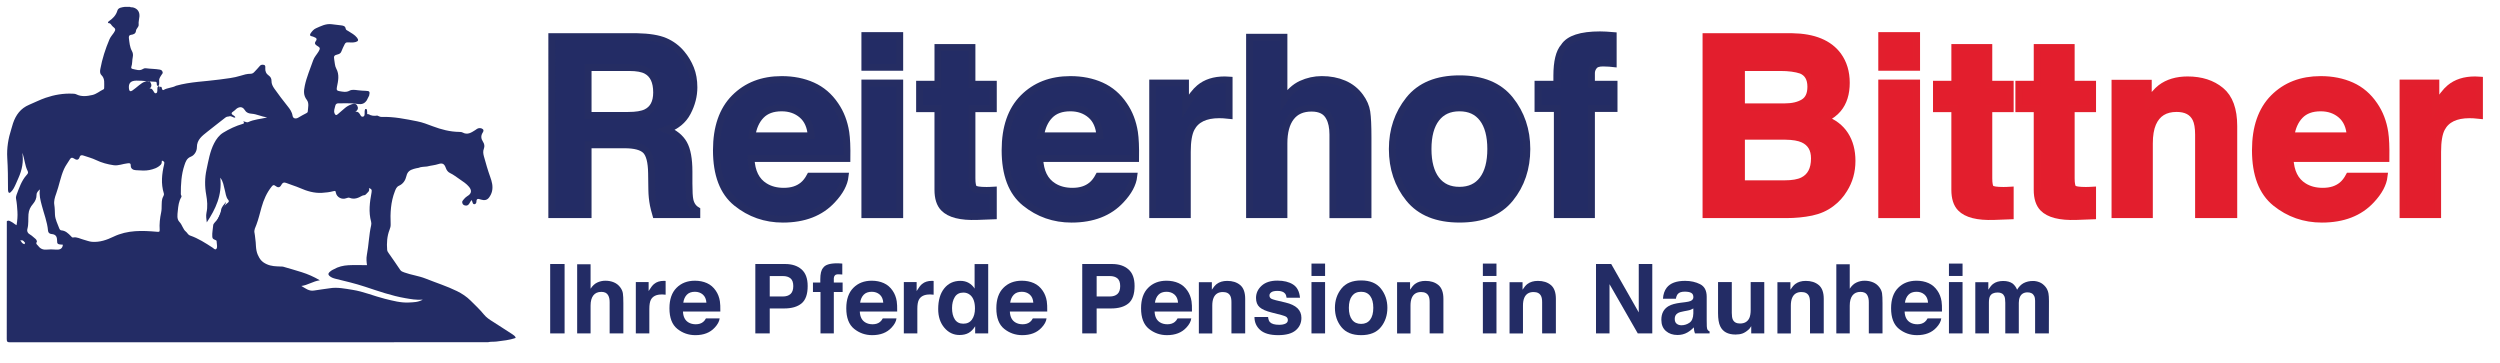 <?xml version="1.0" encoding="utf-8"?>
<!-- Generator: Adobe Illustrator 16.0.0, SVG Export Plug-In . SVG Version: 6.00 Build 0)  -->
<!DOCTYPE svg PUBLIC "-//W3C//DTD SVG 1.1//EN" "http://www.w3.org/Graphics/SVG/1.1/DTD/svg11.dtd">
<svg version="1.1" id="Layer_1" xmlns="http://www.w3.org/2000/svg" xmlns:xlink="http://www.w3.org/1999/xlink" x="0px" y="0px"
	 width="365.5px" height="53px" viewBox="-9.5 0 365.5 53" enable-background="new -9.5 0 365.5 53" xml:space="preserve">
<g>
	<path fill="#232C65" stroke="#252D63" stroke-miterlimit="10" d="M87.726,6.027c0.958,0.412,1.771,1.018,2.437,1.819
		c0.551,0.659,0.987,1.389,1.309,2.189c0.321,0.801,0.482,1.713,0.482,2.737c0,1.236-0.313,2.452-0.936,3.646
		c-0.624,1.195-1.654,2.04-3.09,2.534c1.201,0.481,2.051,1.168,2.552,2.057c0.5,0.891,0.75,2.246,0.75,4.07v1.748
		c0,1.188,0.048,1.996,0.144,2.42c0.143,0.671,0.478,1.166,1.004,1.482v0.652h-6.004c-0.165-0.576-0.283-1.042-0.354-1.395
		c-0.141-0.73-0.218-1.479-0.229-2.244l-0.035-2.418c-0.022-1.66-0.309-2.769-0.86-3.32c-0.551-0.553-1.584-0.83-3.099-0.83h-5.313
		v10.207h-5.315V5.356h12.45C85.398,5.392,86.767,5.615,87.726,6.027z M76.484,9.877v6.993h5.854c1.163,0,2.035-0.143,2.616-0.424
		c1.028-0.495,1.543-1.473,1.543-2.932c0-1.577-0.498-2.637-1.493-3.178c-0.559-0.306-1.397-0.459-2.516-0.459H76.484z"/>
	<path fill="#232C65" stroke="#252D63" stroke-miterlimit="10" d="M109.299,12.527c1.343,0.602,2.452,1.551,3.326,2.848
		c0.788,1.144,1.299,2.47,1.534,3.979c0.135,0.886,0.19,2.158,0.166,3.82h-14.019c0.078,1.933,0.749,3.284,2.013,4.062
		c0.769,0.483,1.694,0.726,2.775,0.726c1.146,0,2.078-0.294,2.794-0.884c0.391-0.317,0.736-0.76,1.036-1.323h5.138
		c-0.135,1.142-0.757,2.302-1.866,3.479c-1.724,1.87-4.138,2.807-7.241,2.807c-2.562,0-4.822-0.789-6.78-2.367
		s-2.937-4.146-2.937-7.706c0-3.334,0.884-5.891,2.651-7.67c1.768-1.779,4.062-2.669,6.883-2.669
		C106.448,11.625,107.956,11.927,109.299,12.527z M101.77,16.874c-0.711,0.732-1.158,1.727-1.341,2.979h8.67
		c-0.092-1.337-0.539-2.351-1.341-3.042c-0.802-0.691-1.797-1.037-2.985-1.037C103.482,15.775,102.481,16.142,101.77,16.874z"/>
	<path fill="#232C65" stroke="#252D63" stroke-miterlimit="10" d="M122.043,9.841h-5.103V5.198h5.103V9.841L122.043,9.841z
		 M116.94,12.137h5.103v19.248h-5.103V12.137z"/>
	<path fill="#232C65" stroke="#252D63" stroke-miterlimit="10" d="M124.939,15.898v-3.584h2.684V6.945h4.98v5.368h3.125v3.584
		h-3.125v10.171c0,0.789,0.1,1.281,0.3,1.477c0.2,0.193,0.812,0.292,1.836,0.292c0.153,0,0.315-0.005,0.485-0.011
		c0.171-0.006,0.338-0.014,0.503-0.024v3.762l-2.384,0.089c-2.378,0.082-4.003-0.33-4.874-1.236
		c-0.565-0.576-0.848-1.467-0.848-2.666V15.898H124.939z"/>
	<path fill="#232C65" stroke="#252D63" stroke-miterlimit="10" d="M151.503,12.527c1.343,0.602,2.452,1.551,3.326,2.848
		c0.788,1.144,1.299,2.47,1.534,3.979c0.135,0.886,0.19,2.158,0.166,3.82H142.51c0.078,1.933,0.749,3.284,2.013,4.062
		c0.769,0.483,1.694,0.726,2.775,0.726c1.146,0,2.078-0.294,2.794-0.884c0.391-0.317,0.736-0.76,1.036-1.323h5.138
		c-0.135,1.142-0.757,2.302-1.866,3.479c-1.724,1.87-4.138,2.807-7.241,2.807c-2.562,0-4.822-0.789-6.78-2.367
		s-2.937-4.146-2.937-7.706c0-3.334,0.884-5.891,2.651-7.67c1.768-1.779,4.062-2.669,6.883-2.669
		C148.651,11.625,150.16,11.927,151.503,12.527z M143.974,16.874c-0.711,0.732-1.158,1.727-1.341,2.979h8.67
		c-0.092-1.337-0.539-2.351-1.341-3.042c-0.802-0.691-1.797-1.037-2.985-1.037C145.686,15.775,144.685,16.142,143.974,16.874z"/>
	<path fill="#232C65" stroke="#252D63" stroke-miterlimit="10" d="M169.766,11.686c0.064,0.006,0.208,0.015,0.434,0.027v5.156
		c-0.318-0.036-0.602-0.06-0.849-0.071c-0.248-0.012-0.448-0.018-0.601-0.018c-2.025,0-3.385,0.658-4.079,1.978
		c-0.389,0.741-0.583,1.885-0.583,3.426v9.2h-5.068V12.137h4.803v3.355c0.777-1.283,1.454-2.16,2.031-2.631
		c0.942-0.789,2.166-1.183,3.674-1.183C169.621,11.678,169.701,11.681,169.766,11.686z"/>
	<path fill="#232C65" stroke="#252D63" stroke-miterlimit="10" d="M186.979,12.244c0.967,0.412,1.762,1.043,2.383,1.892
		c0.526,0.719,0.85,1.457,0.967,2.217c0.117,0.761,0.176,2,0.176,3.721v11.312h-5.139V19.664c0-1.037-0.176-1.874-0.526-2.51
		c-0.456-0.896-1.321-1.345-2.595-1.345c-1.319,0-2.322,0.445-3.006,1.336c-0.684,0.89-1.024,2.159-1.024,3.81v10.43h-5.033V5.444
		h5.033v9.183c0.728-1.118,1.567-1.898,2.522-2.34s1.961-0.662,3.017-0.662C184.937,11.625,186.013,11.831,186.979,12.244z"/>
	<path fill="#232C65" stroke="#252D63" stroke-miterlimit="10" d="M211.29,29.03c-1.625,2.006-4.092,3.008-7.399,3.008
		c-3.31,0-5.774-1.002-7.399-3.008c-1.625-2.004-2.437-4.42-2.437-7.243c0-2.775,0.812-5.181,2.437-7.216s4.09-3.052,7.399-3.052
		c3.308,0,5.774,1.018,7.399,3.052c1.625,2.035,2.438,4.44,2.438,7.216C213.726,24.61,212.913,27.026,211.29,29.03z M207.263,26.247
		c0.789-1.045,1.184-2.532,1.184-4.46c0-1.928-0.396-3.412-1.184-4.452c-0.789-1.041-1.919-1.561-3.391-1.561
		c-1.473,0-2.604,0.521-3.399,1.561s-1.192,2.524-1.192,4.452c0,1.928,0.397,3.416,1.192,4.46c0.794,1.048,1.927,1.57,3.399,1.57
		C205.344,27.817,206.474,27.295,207.263,26.247z"/>
	<path fill="#232C65" stroke="#252D63" stroke-miterlimit="10" d="M225.292,5.118c0.26,0.018,0.613,0.044,1.061,0.08v4.097
		c-0.283-0.035-0.758-0.062-1.422-0.08c-0.666-0.018-1.125,0.13-1.377,0.441c-0.254,0.313-0.381,0.657-0.381,1.033
		c0,0.377,0,0.918,0,1.625h3.303v3.549h-3.303v15.521h-4.996v-15.52h-2.826v-3.55h2.754v-1.236c0-2.06,0.348-3.479,1.043-4.256
		c0.729-1.154,2.49-1.73,5.279-1.73C224.745,5.091,225.034,5.1,225.292,5.118z"/>
	<path fill="#E31E2D" stroke="#E21F2D" stroke-miterlimit="10" d="M259.239,8.128c0.797,1.107,1.193,2.431,1.193,3.973
		c0,1.589-0.4,2.867-1.205,3.832c-0.447,0.543-1.109,1.037-1.984,1.483c1.328,0.483,2.33,1.248,3.007,2.296
		c0.678,1.047,1.016,2.318,1.016,3.813c0,1.543-0.388,2.926-1.159,4.148c-0.49,0.813-1.105,1.496-1.845,2.049
		c-0.83,0.637-1.812,1.072-2.938,1.309c-1.131,0.234-2.355,0.354-3.679,0.354h-11.729V5.356h12.579
		C255.667,5.403,257.915,6.327,259.239,8.128z M245.104,9.877v5.739h6.326c1.131,0,2.049-0.215,2.754-0.645
		c0.705-0.431,1.059-1.192,1.059-2.288c0-1.212-0.469-2.013-1.397-2.402c-0.806-0.271-1.83-0.406-3.076-0.406L245.104,9.877
		L245.104,9.877z M245.104,19.924v6.94h6.319c1.13,0,2.009-0.153,2.636-0.459c1.143-0.565,1.711-1.648,1.711-3.25
		c0-1.354-0.553-2.284-1.656-2.791c-0.617-0.281-1.483-0.43-2.602-0.441H245.104z"/>
	<path fill="#E31E2D" stroke="#E21F2D" stroke-miterlimit="10" d="M270.71,9.841h-5.104V5.198h5.104V9.841z M265.606,12.137h5.104
		v19.248h-5.104V12.137z"/>
	<path fill="#E31E2D" stroke="#E21F2D" stroke-miterlimit="10" d="M273.606,15.898v-3.584h2.684V6.945h4.979v5.368h3.128v3.584
		h-3.128v10.171c0,0.789,0.103,1.281,0.302,1.477c0.201,0.195,0.813,0.292,1.836,0.292c0.153,0,0.315-0.005,0.485-0.011
		c0.171-0.006,0.339-0.014,0.505-0.024v3.762l-2.386,0.089c-2.378,0.082-4.003-0.33-4.873-1.236
		c-0.563-0.576-0.849-1.467-0.849-2.666V15.898H273.606z"/>
	<path fill="#E31E2D" stroke="#E21F2D" stroke-miterlimit="10" d="M285.649,15.898v-3.584h2.685V6.945h4.979v5.368h3.127v3.584
		h-3.127v10.171c0,0.789,0.102,1.281,0.301,1.477c0.201,0.195,0.813,0.292,1.836,0.292c0.154,0,0.315-0.005,0.485-0.011
		c0.171-0.006,0.339-0.014,0.505-0.024v3.762l-2.386,0.089c-2.378,0.082-4.003-0.33-4.873-1.236
		c-0.563-0.576-0.849-1.467-0.849-2.666V15.898H285.649z"/>
	<path fill="#E31E2D" stroke="#E21F2D" stroke-miterlimit="10" d="M315.19,13.241c1.262,1.042,1.891,2.77,1.891,5.183v12.961h-5.155
		V19.678c0-1.013-0.135-1.79-0.401-2.331c-0.492-0.99-1.427-1.483-2.807-1.483c-1.693,0-2.855,0.724-3.486,2.172
		c-0.328,0.767-0.49,1.742-0.49,2.932v10.418h-5.033V12.172h4.873v2.808c0.646-0.988,1.255-1.7,1.828-2.136
		c1.033-0.777,2.34-1.166,3.922-1.166C312.31,11.678,313.931,12.199,315.19,13.241z"/>
	<path fill="#E31E2D" stroke="#E21F2D" stroke-miterlimit="10" d="M334.304,12.527c1.342,0.602,2.451,1.551,3.325,2.848
		c0.789,1.144,1.3,2.47,1.534,3.979c0.135,0.886,0.188,2.158,0.166,3.82h-14.021c0.078,1.933,0.75,3.284,2.015,4.062
		c0.769,0.483,1.692,0.726,2.772,0.726c1.146,0,2.078-0.294,2.795-0.884c0.392-0.317,0.735-0.76,1.035-1.323h5.14
		c-0.136,1.142-0.759,2.302-1.865,3.479c-1.726,1.87-4.139,2.807-7.241,2.807c-2.562,0-4.821-0.789-6.78-2.367
		c-1.957-1.578-2.938-4.146-2.938-7.706c0-3.334,0.885-5.891,2.652-7.67c1.768-1.779,4.063-2.669,6.883-2.669
		C331.45,11.625,332.961,11.927,334.304,12.527z M326.774,16.874c-0.711,0.732-1.158,1.727-1.342,2.979h8.67
		c-0.09-1.337-0.537-2.351-1.34-3.042c-0.803-0.691-1.798-1.037-2.984-1.037C328.485,15.775,327.485,16.142,326.774,16.874z"/>
	<path fill="#E31E2D" stroke="#E21F2D" stroke-miterlimit="10" d="M352.565,11.686c0.064,0.006,0.209,0.015,0.435,0.027v5.156
		c-0.318-0.036-0.603-0.06-0.849-0.071c-0.246-0.012-0.447-0.018-0.602-0.018c-2.023,0-3.385,0.658-4.078,1.978
		c-0.391,0.741-0.584,1.885-0.584,3.426v9.2h-5.066V12.137h4.804v3.355c0.776-1.283,1.454-2.16,2.03-2.631
		c0.941-0.789,2.166-1.183,3.674-1.183C352.422,11.678,352.501,11.681,352.565,11.686z"/>
</g>
<g>
	<path fill="#232C65" d="M73.043,48.744h-2.107V38.598h2.107V48.744z"/>
	<path fill="#232C65" d="M80.259,41.282c0.377,0.16,0.686,0.408,0.929,0.737c0.206,0.28,0.332,0.568,0.377,0.864
		c0.046,0.297,0.069,0.78,0.069,1.45v4.41H79.63v-4.57c0-0.404-0.068-0.73-0.205-0.979c-0.177-0.35-0.515-0.522-1.011-0.522
		c-0.515,0-0.906,0.172-1.172,0.52c-0.267,0.347-0.399,0.841-0.399,1.485v4.066h-1.962V38.632h1.962v3.579
		c0.283-0.436,0.611-0.739,0.983-0.91c0.373-0.173,0.765-0.26,1.176-0.26C79.464,41.041,79.883,41.121,80.259,41.282z"/>
	<path fill="#232C65" d="M87.646,41.064c0.025,0.002,0.081,0.007,0.169,0.011v2.011c-0.124-0.015-0.234-0.023-0.33-0.028
		c-0.096-0.002-0.174-0.007-0.234-0.007c-0.79,0-1.319,0.257-1.591,0.771c-0.151,0.289-0.227,0.734-0.227,1.335v3.587h-1.976V41.24
		h1.873v1.309c0.303-0.5,0.566-0.843,0.792-1.026c0.368-0.307,0.844-0.461,1.432-0.461C87.591,41.062,87.621,41.062,87.646,41.064z"
		/>
	<path fill="#232C65" d="M93.854,41.393c0.523,0.234,0.955,0.605,1.297,1.11c0.306,0.446,0.506,0.961,0.598,1.551
		c0.053,0.345,0.074,0.841,0.065,1.489H90.35c0.03,0.753,0.292,1.28,0.785,1.583c0.299,0.188,0.66,0.282,1.082,0.282
		c0.446,0,0.809-0.114,1.088-0.344c0.153-0.124,0.288-0.296,0.405-0.517h2.003c-0.053,0.446-0.295,0.898-0.728,1.356
		C94.313,48.634,93.372,49,92.162,49c-0.999,0-1.88-0.309-2.643-0.924c-0.764-0.615-1.146-1.616-1.146-3.004
		c0-1.3,0.344-2.297,1.034-2.989c0.688-0.695,1.583-1.042,2.683-1.042C92.742,41.041,93.331,41.158,93.854,41.393z M90.919,43.088
		c-0.277,0.285-0.451,0.672-0.522,1.161h3.38c-0.036-0.521-0.21-0.916-0.523-1.187c-0.312-0.27-0.7-0.405-1.163-0.405
		C91.586,42.659,91.196,42.802,90.919,43.088z"/>
	<path fill="#232C65" d="M107.692,44.353c-0.594,0.495-1.443,0.743-2.545,0.743h-2.112v3.648h-2.106V38.598h4.356
		c1.004,0,1.806,0.262,2.401,0.784c0.598,0.523,0.896,1.333,0.896,2.431C108.584,43.01,108.286,43.856,107.692,44.353z
		 M106.074,40.697c-0.269-0.226-0.645-0.338-1.128-0.338h-1.91v2.987h1.91c0.484,0,0.86-0.121,1.128-0.364
		c0.268-0.243,0.403-0.629,0.403-1.156C106.478,41.298,106.342,40.922,106.074,40.697z"/>
	<path fill="#232C65" d="M113.229,38.506c0.102,0.007,0.239,0.016,0.414,0.029v1.598c-0.11-0.014-0.295-0.025-0.554-0.031
		c-0.26-0.006-0.438,0.051-0.537,0.171c-0.099,0.121-0.148,0.257-0.148,0.403c0,0.147,0,0.358,0,0.634h1.287v1.384h-1.287v6.051
		h-1.948v-6.051h-1.102V41.31h1.074v-0.481c0-0.804,0.136-1.356,0.407-1.659c0.284-0.45,0.97-0.675,2.059-0.675
		C113.016,38.494,113.129,38.498,113.229,38.506z"/>
	<path fill="#232C65" d="M119.709,41.393c0.524,0.234,0.955,0.605,1.297,1.11c0.307,0.446,0.506,0.961,0.598,1.551
		c0.053,0.345,0.074,0.841,0.064,1.489h-5.464c0.03,0.753,0.292,1.28,0.785,1.583c0.299,0.188,0.66,0.282,1.082,0.282
		c0.447,0,0.809-0.114,1.089-0.344c0.152-0.124,0.288-0.296,0.404-0.517h2.003c-0.053,0.446-0.295,0.898-0.728,1.356
		c-0.671,0.729-1.612,1.096-2.823,1.096c-0.999,0-1.88-0.309-2.643-0.924c-0.764-0.615-1.146-1.616-1.146-3.004
		c0-1.3,0.344-2.297,1.034-2.989c0.688-0.695,1.583-1.042,2.683-1.042C118.598,41.041,119.186,41.158,119.709,41.393z
		 M116.774,43.088c-0.277,0.285-0.451,0.672-0.522,1.161h3.38c-0.035-0.521-0.21-0.916-0.522-1.187
		c-0.313-0.27-0.701-0.405-1.164-0.405C117.442,42.659,117.052,42.802,116.774,43.088z"/>
	<path fill="#232C65" d="M126.828,41.064c0.025,0.002,0.081,0.007,0.169,0.011v2.011c-0.124-0.015-0.234-0.023-0.33-0.028
		c-0.096-0.002-0.174-0.007-0.234-0.007c-0.79,0-1.319,0.257-1.591,0.771c-0.151,0.289-0.227,0.734-0.227,1.335v3.587h-1.976V41.24
		h1.873v1.309c0.303-0.5,0.566-0.843,0.792-1.026c0.368-0.307,0.844-0.461,1.432-0.461
		C126.772,41.062,126.802,41.062,126.828,41.064z"/>
	<path fill="#232C65" d="M132.125,41.36c0.354,0.2,0.641,0.477,0.861,0.83v-3.579h1.989v10.133h-1.907v-1.041
		c-0.279,0.446-0.599,0.769-0.957,0.971s-0.804,0.304-1.336,0.304c-0.876,0-1.614-0.355-2.213-1.064
		c-0.6-0.708-0.899-1.617-0.899-2.729c0-1.28,0.295-2.287,0.884-3.021c0.59-0.734,1.378-1.102,2.365-1.102
		C131.368,41.062,131.772,41.16,132.125,41.36z M132.607,46.706c0.289-0.413,0.434-0.947,0.434-1.604
		c0-0.918-0.231-1.574-0.695-1.969c-0.285-0.238-0.615-0.358-0.992-0.358c-0.573,0-0.995,0.217-1.263,0.651
		c-0.268,0.434-0.402,0.972-0.402,1.613c0,0.693,0.136,1.249,0.41,1.663c0.273,0.414,0.687,0.623,1.242,0.623
		C131.896,47.326,132.318,47.119,132.607,46.706z"/>
	<path fill="#232C65" d="M141.647,41.393c0.524,0.234,0.955,0.605,1.297,1.11c0.306,0.446,0.506,0.961,0.598,1.551
		c0.053,0.345,0.074,0.841,0.064,1.489h-5.464c0.031,0.753,0.292,1.28,0.785,1.583c0.3,0.188,0.661,0.282,1.083,0.282
		c0.446,0,0.81-0.114,1.089-0.344c0.152-0.124,0.288-0.296,0.404-0.517h2.003c-0.054,0.446-0.295,0.898-0.728,1.356
		c-0.672,0.729-1.613,1.096-2.823,1.096c-0.999,0-1.879-0.309-2.644-0.924c-0.764-0.615-1.145-1.616-1.145-3.004
		c0-1.3,0.344-2.297,1.034-2.989c0.688-0.695,1.584-1.042,2.684-1.042C140.536,41.041,141.123,41.158,141.647,41.393z
		 M138.713,43.088c-0.278,0.285-0.452,0.672-0.523,1.161h3.38c-0.035-0.521-0.21-0.916-0.523-1.187
		c-0.313-0.27-0.7-0.405-1.163-0.405C139.38,42.659,138.99,42.802,138.713,43.088z"/>
	<path fill="#232C65" d="M155.485,44.353c-0.594,0.495-1.442,0.743-2.544,0.743h-2.112v3.648h-2.106V38.598h4.356
		c1.004,0,1.805,0.262,2.401,0.784c0.598,0.523,0.896,1.333,0.896,2.431C156.375,43.01,156.079,43.856,155.485,44.353z
		 M153.868,40.697c-0.269-0.226-0.645-0.338-1.127-0.338h-1.911v2.987h1.911c0.484,0,0.86-0.121,1.127-0.364
		c0.268-0.243,0.403-0.629,0.403-1.156C154.271,41.298,154.136,40.922,153.868,40.697z"/>
	<path fill="#232C65" d="M162.807,41.393c0.524,0.234,0.955,0.605,1.297,1.11c0.307,0.446,0.506,0.961,0.598,1.551
		c0.053,0.345,0.074,0.841,0.064,1.489h-5.464c0.031,0.753,0.293,1.28,0.785,1.583c0.3,0.188,0.661,0.282,1.082,0.282
		c0.446,0,0.81-0.114,1.089-0.344c0.153-0.124,0.288-0.296,0.404-0.517h2.003c-0.053,0.446-0.295,0.898-0.728,1.356
		c-0.672,0.729-1.613,1.096-2.823,1.096c-0.999,0-1.88-0.309-2.644-0.924c-0.763-0.615-1.146-1.616-1.146-3.004
		c0-1.3,0.344-2.297,1.034-2.989c0.688-0.695,1.584-1.042,2.684-1.042C161.697,41.041,162.284,41.158,162.807,41.393z
		 M159.872,43.088c-0.277,0.285-0.451,0.672-0.522,1.161h3.38c-0.036-0.521-0.21-0.916-0.523-1.187
		c-0.313-0.27-0.7-0.405-1.163-0.405C160.541,42.659,160.15,42.802,159.872,43.088z"/>
	<path fill="#232C65" d="M171.81,41.671c0.491,0.407,0.736,1.08,0.736,2.021v5.053h-2.01V44.18c0-0.395-0.052-0.697-0.157-0.907
		c-0.191-0.386-0.557-0.578-1.094-0.578c-0.661,0-1.114,0.281-1.359,0.847c-0.128,0.3-0.191,0.679-0.191,1.144v4.062h-1.962v-7.489
		h1.9v1.095c0.251-0.386,0.489-0.663,0.713-0.833c0.401-0.303,0.912-0.454,1.528-0.454C170.686,41.062,171.318,41.264,171.81,41.671
		z"/>
	<path fill="#232C65" d="M175.893,46.349c0.04,0.349,0.131,0.597,0.269,0.743c0.244,0.262,0.696,0.393,1.355,0.393
		c0.388,0,0.694-0.058,0.923-0.172c0.229-0.114,0.344-0.287,0.344-0.516c0-0.222-0.092-0.388-0.275-0.504
		c-0.184-0.114-0.869-0.312-2.053-0.592c-0.854-0.211-1.454-0.475-1.803-0.791c-0.349-0.313-0.522-0.763-0.522-1.35
		c0-0.693,0.272-1.287,0.817-1.786c0.545-0.498,1.313-0.747,2.301-0.747c0.938,0,1.702,0.186,2.293,0.563
		c0.591,0.374,0.93,1.019,1.018,1.937h-1.963c-0.026-0.253-0.098-0.452-0.213-0.6c-0.217-0.267-0.585-0.398-1.105-0.398
		c-0.427,0-0.732,0.066-0.914,0.199c-0.183,0.133-0.273,0.289-0.273,0.467c0,0.224,0.098,0.388,0.291,0.489
		c0.192,0.106,0.875,0.286,2.047,0.544c0.783,0.183,1.367,0.462,1.758,0.832c0.386,0.377,0.578,0.849,0.578,1.411
		c0,0.745-0.277,1.351-0.832,1.821c-0.555,0.472-1.41,0.707-2.568,0.707c-1.182,0-2.055-0.251-2.618-0.748
		c-0.563-0.498-0.845-1.132-0.845-1.902H175.893z"/>
	<path fill="#232C65" d="M184.227,40.346h-1.988v-1.811h1.988V40.346z M182.238,41.24h1.988v7.504h-1.988V41.24z"/>
	<path fill="#232C65" d="M192.385,47.826c-0.634,0.78-1.595,1.173-2.885,1.173c-1.289,0-2.25-0.393-2.883-1.173
		c-0.634-0.781-0.951-1.724-0.951-2.823c0-1.082,0.317-2.02,0.951-2.814C187.25,41.396,188.211,41,189.5,41
		c1.29,0,2.251,0.396,2.885,1.188c0.633,0.795,0.95,1.732,0.95,2.814C193.335,46.103,193.018,47.045,192.385,47.826z
		 M190.815,46.741c0.308-0.409,0.461-0.987,0.461-1.738s-0.153-1.33-0.461-1.736s-0.748-0.609-1.322-0.609
		c-0.573,0-1.014,0.203-1.325,0.609c-0.31,0.406-0.464,0.984-0.464,1.736c0,0.751,0.154,1.332,0.464,1.738
		c0.312,0.408,0.752,0.612,1.325,0.612C190.067,47.354,190.508,47.149,190.815,46.741z"/>
	<path fill="#232C65" d="M200.79,41.671c0.49,0.407,0.736,1.08,0.736,2.021v5.053h-2.011V44.18c0-0.395-0.051-0.697-0.156-0.907
		c-0.192-0.386-0.557-0.578-1.094-0.578c-0.662,0-1.115,0.281-1.36,0.847c-0.128,0.3-0.19,0.679-0.19,1.144v4.062h-1.962v-7.489
		h1.899v1.095c0.25-0.386,0.489-0.663,0.713-0.833c0.401-0.303,0.912-0.454,1.528-0.454
		C199.666,41.062,200.299,41.264,200.79,41.671z"/>
	<path fill="#232C65" d="M209.284,40.346h-1.989v-1.811h1.989V40.346z M207.295,41.24h1.989v7.504h-1.989V41.24z"/>
	<path fill="#232C65" d="M217.234,41.671c0.491,0.407,0.736,1.08,0.736,2.021v5.053h-2.01V44.18c0-0.395-0.052-0.697-0.158-0.907
		c-0.19-0.386-0.556-0.578-1.092-0.578c-0.662,0-1.115,0.281-1.361,0.847c-0.127,0.3-0.19,0.679-0.19,1.144v4.062h-1.962v-7.489h1.9
		v1.095c0.25-0.386,0.488-0.663,0.712-0.833c0.402-0.303,0.912-0.454,1.528-0.454C216.111,41.062,216.743,41.264,217.234,41.671z"/>
	<path fill="#232C65" d="M223.836,38.598h2.223l4.027,7.075v-7.075h1.978v10.146h-2.122l-4.13-7.198v7.198h-1.976V38.598z"/>
	<path fill="#232C65" d="M236.865,44.18c0.366-0.046,0.627-0.103,0.784-0.171c0.282-0.12,0.422-0.306,0.422-0.559
		c0-0.308-0.107-0.519-0.323-0.636c-0.216-0.118-0.535-0.175-0.952-0.175c-0.47,0-0.804,0.114-1,0.344
		c-0.139,0.171-0.232,0.399-0.278,0.688h-1.892c0.04-0.657,0.226-1.196,0.553-1.618c0.52-0.661,1.415-0.992,2.683-0.992
		c0.826,0,1.557,0.164,2.198,0.489s0.96,0.941,0.96,1.845v3.441c0,0.239,0.005,0.528,0.014,0.867
		c0.015,0.258,0.054,0.432,0.118,0.523c0.065,0.092,0.162,0.168,0.289,0.228v0.289h-2.133c-0.061-0.151-0.101-0.294-0.124-0.427
		c-0.022-0.134-0.041-0.285-0.055-0.455c-0.271,0.294-0.585,0.544-0.941,0.751c-0.425,0.243-0.904,0.364-1.44,0.364
		c-0.684,0-1.248-0.192-1.693-0.58s-0.667-0.938-0.667-1.648c0-0.923,0.358-1.592,1.075-2.003c0.393-0.226,0.971-0.386,1.734-0.482
		L236.865,44.18z M238.064,45.096c-0.125,0.078-0.252,0.141-0.381,0.189c-0.125,0.048-0.303,0.093-0.524,0.134l-0.446,0.082
		c-0.418,0.074-0.719,0.164-0.901,0.27c-0.31,0.179-0.465,0.456-0.465,0.833c0,0.335,0.094,0.575,0.283,0.725
		c0.188,0.149,0.417,0.224,0.688,0.224c0.429,0,0.823-0.123,1.184-0.37c0.36-0.248,0.549-0.7,0.563-1.356V45.096L238.064,45.096z"/>
	<path fill="#232C65" d="M243.688,41.24v4.523c0,0.427,0.051,0.749,0.151,0.963c0.179,0.381,0.527,0.571,1.05,0.571
		c0.664,0,1.122-0.271,1.37-0.812c0.125-0.294,0.19-0.682,0.19-1.164V41.24h1.988v7.504h-1.907v-1.06
		c-0.019,0.024-0.064,0.092-0.138,0.207c-0.071,0.116-0.158,0.217-0.259,0.304c-0.308,0.274-0.604,0.464-0.891,0.563
		c-0.284,0.101-0.619,0.151-1.005,0.151c-1.107,0-1.853-0.399-2.236-1.199c-0.217-0.44-0.322-1.09-0.322-1.947V41.24H243.688z"/>
	<path fill="#232C65" d="M256.396,41.671c0.491,0.407,0.736,1.08,0.736,2.021v5.053h-2.01V44.18c0-0.395-0.053-0.697-0.156-0.907
		c-0.192-0.386-0.555-0.578-1.094-0.578c-0.662,0-1.113,0.281-1.358,0.847c-0.129,0.3-0.193,0.679-0.193,1.144v4.062h-1.962v-7.489
		h1.9v1.095c0.252-0.386,0.488-0.663,0.712-0.833c0.402-0.303,0.91-0.454,1.528-0.454C255.273,41.062,255.904,41.264,256.396,41.671
		z"/>
	<path fill="#232C65" d="M264.349,41.282c0.379,0.16,0.688,0.408,0.929,0.737c0.207,0.28,0.331,0.568,0.377,0.864
		c0.046,0.297,0.068,0.78,0.068,1.45v4.41h-2.003v-4.57c0-0.404-0.068-0.73-0.204-0.979c-0.178-0.35-0.514-0.522-1.011-0.522
		c-0.516,0-0.905,0.172-1.173,0.52c-0.267,0.347-0.4,0.841-0.4,1.485v4.066h-1.962V38.632h1.962v3.579
		c0.285-0.436,0.613-0.739,0.985-0.91c0.373-0.173,0.764-0.26,1.175-0.26C263.553,41.041,263.973,41.121,264.349,41.282z"/>
	<path fill="#232C65" d="M272.457,41.393c0.523,0.234,0.957,0.605,1.297,1.11c0.309,0.446,0.508,0.961,0.6,1.551
		c0.053,0.345,0.075,0.841,0.064,1.489h-5.464c0.03,0.753,0.293,1.28,0.784,1.583c0.301,0.188,0.661,0.282,1.083,0.282
		c0.445,0,0.809-0.114,1.088-0.344c0.153-0.124,0.287-0.296,0.403-0.517h2.004c-0.053,0.446-0.294,0.898-0.728,1.356
		c-0.673,0.729-1.613,1.096-2.822,1.096c-0.998,0-1.88-0.309-2.644-0.924c-0.761-0.615-1.145-1.616-1.145-3.004
		c0-1.3,0.344-2.297,1.034-2.989c0.688-0.695,1.583-1.042,2.683-1.042C271.347,41.041,271.935,41.158,272.457,41.393z
		 M269.522,43.088c-0.277,0.285-0.452,0.672-0.522,1.161h3.38c-0.034-0.521-0.209-0.916-0.522-1.187
		c-0.313-0.269-0.701-0.405-1.163-0.405C270.19,42.659,269.801,42.802,269.522,43.088z"/>
	<path fill="#232C65" d="M277.425,40.346h-1.989v-1.811h1.989V40.346z M275.436,41.24h1.989v7.504h-1.989V41.24z"/>
	<path fill="#232C65" d="M288.687,41.269c0.32,0.128,0.611,0.354,0.874,0.674c0.212,0.262,0.354,0.583,0.426,0.963
		c0.046,0.254,0.07,0.622,0.07,1.108l-0.014,4.728h-2.01v-4.774c0-0.285-0.046-0.519-0.138-0.702
		c-0.175-0.349-0.496-0.523-0.964-0.523c-0.542,0-0.916,0.225-1.122,0.675c-0.105,0.238-0.158,0.525-0.158,0.859v4.469h-1.977
		v-4.469c0-0.445-0.045-0.768-0.137-0.97c-0.167-0.363-0.489-0.544-0.971-0.544c-0.562,0-0.937,0.181-1.129,0.544
		c-0.105,0.207-0.158,0.514-0.158,0.922v4.517h-1.989v-7.489h1.906v1.094c0.243-0.39,0.473-0.667,0.688-0.833
		c0.381-0.293,0.874-0.44,1.48-0.44c0.573,0,1.037,0.127,1.39,0.379c0.285,0.234,0.501,0.534,0.647,0.901
		c0.258-0.44,0.576-0.764,0.957-0.97c0.403-0.207,0.854-0.311,1.349-0.311C288.04,41.075,288.365,41.14,288.687,41.269z"/>
</g>
<g>
	<path fill-rule="evenodd" clip-rule="evenodd" fill="#232C65" d="M25.585,36.912c-0.648-0.156-1.239-0.455-1.797-0.789
		c-0.651-0.391-1.276-0.82-1.98-1.117c-0.187-0.08-0.257-0.195-0.272-0.42c-0.041-0.563,0.094-1.109,0.134-1.66
		c0.02-0.248,0.325-0.477,0.501-0.713c0.327-0.441,0.592-0.891,0.646-1.469c0.047-0.488,0.44-0.84,0.732-1.227
		c-0.082,0.373-0.3,0.693-0.277,1.105c0.039,0.711,0.183,1.396,0.405,2.063c0.376,1.137,0.68,2.287,0.86,3.469
		c0.019,0.125,0.017,0.236,0.178,0.205C25.185,36.268,25.323,36.684,25.585,36.912z"/>
	<path fill-rule="evenodd" clip-rule="evenodd" fill="#232C65" d="M22.701,16.061c0.002,0.037,0.002,0.072,0.005,0.108
		c-0.32,0.053-0.594-0.087-0.874-0.203c0.032-0.18,0.026-0.37,0.298-0.149C22.282,15.939,22.469,16.078,22.701,16.061z"/>
	<path fill-rule="evenodd" clip-rule="evenodd" fill="#232C65" d="M65.474,48.912c-0.979-0.613-1.927-1.271-2.909-1.878
		c-0.486-0.301-0.964-0.615-1.325-1.064c-0.586-0.726-1.272-1.355-1.929-2.014c-0.576-0.579-1.256-1.024-1.982-1.387
		c-1.485-0.731-3.065-1.225-4.6-1.84c-1.012-0.403-2.104-0.526-3.125-0.901c-0.228-0.083-0.458-0.156-0.599-0.378
		c-0.543-0.83-1.126-1.634-1.688-2.449c-0.1-0.142-0.199-0.29-0.213-0.468c-0.081-1.004-0.02-2.001,0.351-2.946
		c0.106-0.264,0.17-0.5,0.16-0.789c-0.073-1.646,0.007-3.272,0.616-4.83c0.128-0.328,0.25-0.654,0.596-0.809
		c0.629-0.276,0.957-0.826,1.093-1.425c0.142-0.633,0.522-0.882,1.065-1.036c0.232-0.066,0.466-0.123,0.706-0.159
		c0.399-0.178,0.834-0.139,1.251-0.198c0.545-0.148,1.113-0.176,1.657-0.356c0.601-0.201,0.874-0.023,1.083,0.58
		c0.114,0.325,0.313,0.591,0.612,0.732c0.519,0.245,0.959,0.603,1.426,0.917c0.481,0.326,0.978,0.65,1.353,1.1
		c0.449,0.542,0.353,1.012-0.234,1.349c-0.182,0.106-0.327,0.251-0.466,0.401c-0.105,0.146-0.259,0.262-0.304,0.452
		c0.005,0.273,0.141,0.466,0.409,0.524c0.619,0.139,0.668-0.5,0.973-0.788c0.081,0.103,0.081,0.192,0.107,0.271
		c0.05,0.148,0.098,0.335,0.276,0.335c0.194,0,0.32-0.182,0.319-0.352c-0.004-0.568,0.318-0.431,0.644-0.334
		c0.46,0.14,0.884,0.14,1.206-0.3c0.207-0.282,0.359-0.585,0.435-0.926c0.162-0.724-0.025-1.405-0.265-2.072
		c-0.356-0.989-0.645-1.999-0.924-3.011c-0.101-0.37-0.157-0.75-0.011-1.117c0.147-0.376,0.077-0.718-0.13-1.033
		c-0.281-0.43-0.332-0.85-0.051-1.303c0.095-0.153,0.215-0.362,0.035-0.52c-0.17-0.15-0.404-0.189-0.633-0.14
		c-0.189,0.042-0.333,0.178-0.491,0.278c-0.564,0.359-1.121,0.737-1.835,0.343c-0.144-0.08-0.333-0.087-0.506-0.088
		c-1.345-0.016-2.618-0.355-3.867-0.824c-0.741-0.278-1.481-0.571-2.261-0.723c-1.719-0.338-3.433-0.699-5.201-0.641
		c-0.236,0.007-0.426-0.118-0.634-0.2c-0.449,0.069-0.883,0.05-1.281-0.205c-0.327,0.06-0.162-0.199-0.202-0.32
		c-0.057-0.168,0.081-0.453-0.272-0.44c-0.14,0.221-0.084,0.468-0.103,0.706c-0.011,0.174-0.013,0.36-0.225,0.416
		c-0.21,0.058-0.312-0.087-0.401-0.245c-0.152-0.266-0.31-0.531-0.737-0.469c0.402-0.247,0.468-0.547,0.289-0.88
		c-0.181-0.34-0.492-0.326-0.812-0.216c-0.396,0.135-0.757,0.335-1.065,0.617c-0.317,0.293-0.664,0.549-0.98,0.842
		c-0.221,0.202-0.357,0.128-0.46-0.123c-0.161-0.389,0.026-0.743,0.101-1.108c0.054-0.261,0.226-0.375,0.483-0.367
		c0.844,0.024,1.686-0.055,2.529,0.063c0.449,0.062,0.932,0.151,1.333-0.199c0.093-0.091,0.184-0.184,0.256-0.294
		c0.128-0.226,0.242-0.46,0.352-0.696c0.138-0.583,0.07-0.687-0.505-0.7c-0.38-0.009-0.756-0.039-1.133-0.083
		c-0.409-0.046-0.862-0.139-1.223,0.061c-0.498,0.276-0.96,0.157-1.452,0.077c-0.375-0.06-0.494-0.158-0.4-0.6
		c0.187-0.898,0.397-1.812-0.099-2.716c-0.212-0.385-0.207-0.868-0.293-1.306c-0.098-0.505-0.002-0.638,0.504-0.755
		c0.259-0.061,0.454-0.189,0.539-0.431c0.124-0.357,0.308-0.681,0.464-1.018c0.135-0.295,0.275-0.324,0.535-0.311
		c0.361,0.017,0.729,0.049,1.082-0.049c0.406-0.112,0.465-0.299,0.208-0.632c-0.337-0.437-0.822-0.675-1.269-0.966
		c-0.142-0.094-0.358-0.16-0.382-0.327c-0.059-0.444-0.386-0.475-0.708-0.518c-0.461-0.061-0.922-0.114-1.384-0.166
		c-0.842-0.095-1.54,0.286-2.259,0.599c-0.32,0.14-0.553,0.412-0.754,0.694c-0.157,0.218-0.192,0.419,0.164,0.477
		c0.119,0.019,0.226,0.082,0.34,0.123c0.311,0.115,0.464,0.263,0.216,0.6c-0.21,0.282-0.107,0.492,0.199,0.663
		c0.468,0.26,0.486,0.392,0.208,0.856c-0.258,0.427-0.62,0.79-0.784,1.273c-0.423,1.237-0.959,2.434-1.225,3.724
		c-0.148,0.723-0.221,1.387,0.294,2.055c0.37,0.478,0.179,1.13,0.142,1.71c-0.007,0.107-0.098,0.187-0.195,0.23
		c-0.424,0.191-0.81,0.452-1.217,0.672c-0.402,0.219-0.75,0.088-0.809-0.294c-0.086-0.56-0.397-0.986-0.731-1.399
		c-0.671-0.833-1.311-1.689-1.93-2.559c-0.242-0.343-0.432-0.705-0.42-1.144c0.008-0.315-0.135-0.583-0.383-0.756
		c-0.394-0.274-0.556-0.627-0.526-1.101c0.011-0.174,0.043-0.42-0.2-0.472c-0.212-0.046-0.445-0.05-0.609,0.166
		c-0.23,0.304-0.518,0.553-0.766,0.841c-0.155,0.18-0.333,0.293-0.577,0.292c-0.509-0.004-0.991,0.138-1.466,0.287
		c-0.995,0.312-2.023,0.412-3.046,0.551c-2.13,0.292-4.297,0.323-6.383,0.91c-0.568,0.314-1.252,0.283-1.815,0.618
		c-0.133,0.079-0.198-0.054-0.241-0.178c-0.043-0.126-0.01-0.336-0.256-0.281c-0.096,0.118-0.073,0.257-0.072,0.367
		c-0.096-0.128,0.161-0.453-0.234-0.461c-0.155,0.194-0.095,0.426-0.116,0.645c-0.017,0.153-0.003,0.332-0.192,0.385
		c-0.198,0.055-0.259-0.117-0.342-0.246c-0.145-0.228-0.261-0.503-0.616-0.429c0.325-0.229,0.341-0.54,0.173-0.861
		c-0.051-0.094-0.113-0.154-0.181-0.189c-0.124-0.012-0.248-0.021-0.371-0.034c-0.076,0.015-0.151,0.036-0.226,0.055
		c-0.338,0.092-0.617,0.299-0.887,0.515c-0.336,0.268-0.66,0.553-1.014,0.797c-0.271,0.188-0.446,0.093-0.488-0.234
		c-0.106-0.834,0.228-1.201,1.079-1.217c0.514-0.008,1.025,0.038,1.536,0.083c0.131-0.024,0.26-0.027,0.371,0.034
		c0.287,0.022,0.574,0.044,0.861,0.05c0.18,0.002,0.185,0.08,0.206,0.211c0.025,0.163-0.043,0.395,0.24,0.413
		c0.256-0.331,0.021-0.737,0.159-1.087c0.108-0.305,0.326-0.543,0.486-0.818c-0.025-0.266-0.129-0.441-0.426-0.495
		c-0.679-0.12-1.369-0.103-2.049-0.198c-0.137-0.019-0.282,0.012-0.397,0.089c-0.516,0.351-1.029,0.105-1.542,0.006
		c-0.164-0.033-0.24-0.138-0.182-0.302c0.166-0.461,0.104-0.955,0.21-1.423C9.975,8.031,9.947,7.748,9.788,7.46
		C9.464,6.873,9.425,6.21,9.343,5.564c-0.028-0.219,0.032-0.44,0.29-0.469c0.378-0.043,0.708-0.172,0.745-0.576
		c0.033-0.369,0.435-0.557,0.394-0.925c-0.046-0.401,0.083-0.783,0.112-1.176c0.051-0.678-0.267-1.16-0.94-1.334
		C9.795,1.043,9.63,1.108,9.497,1C9.256,1,9.014,1,8.773,1C8.345,1.062,7.792,1.112,7.671,1.528
		c-0.218,0.75-0.703,1.195-1.292,1.604C6.303,3.186,6.241,3.384,6.334,3.38c0.379-0.018,0.437,0.335,0.653,0.499
		c0.438,0.328,0.456,0.473,0.141,0.929c-0.214,0.311-0.474,0.59-0.625,0.946c-0.595,1.398-1.058,2.839-1.335,4.336
		c-0.059,0.318-0.079,0.653,0.156,0.883c0.55,0.539,0.393,1.208,0.407,1.85c0.002,0.087-0.013,0.196-0.09,0.232
		c-0.558,0.258-1.018,0.697-1.646,0.836c-0.797,0.176-1.576,0.281-2.349-0.103c-0.164-0.082-0.368-0.086-0.558-0.093
		c-1.341-0.058-2.637,0.167-3.906,0.599c-0.833,0.286-1.614,0.686-2.422,1.025c-1.243,0.522-1.94,1.482-2.355,2.702
		c-0.095,0.277-0.159,0.563-0.25,0.842c-0.443,1.372-0.682,2.782-0.593,4.222c0.094,1.496,0.109,2.993,0.108,4.487
		c0,0.139-0.003,0.278,0.03,0.412c0.055,0.227,0.167,0.293,0.357,0.119c0.179-0.165,0.326-0.354,0.444-0.566
		c0.269-0.483,0.464-1.002,0.69-1.502c0.533-1.184,0.782-2.417,0.569-3.689c0.35,0.853,0.353,1.836,0.8,2.69
		c0.118,0.228-0.023,0.392-0.166,0.549c-0.755,0.844-1.096,1.9-1.484,2.929c-0.066,0.178-0.097,0.37-0.06,0.561
		c0.117,0.61,0.16,1.231,0.199,1.847c0.042,0.654-0.008,1.314-0.127,2.001c-0.303-0.153-0.479-0.352-0.711-0.463
		c-0.225-0.11-0.439-0.307-0.713-0.114c0,5.741,0.005,11.481-0.01,17.224c0,0.387,0.087,0.475,0.476,0.475
		c23.292-0.011,46.583-0.011,69.875-0.011c0.416-0.106,0.847-0.046,1.269-0.101c0.932-0.121,1.87-0.204,2.764-0.519
		c0-0.035,0-0.068,0-0.104C65.779,49.136,65.635,49.015,65.474,48.912z M-5.934,35.698c-0.189-0.061-0.357-0.154-0.447-0.351
		c-0.025-0.057-0.086-0.099-0.168-0.192c0.116-0.011,0.166-0.017,0.215-0.02c0.269-0.021,0.352,0.227,0.505,0.366
		C-5.815,35.517-5.92,35.703-5.934,35.698z M-1.443,36.487c-0.394-0.036-0.795-0.04-1.186,0.002
		c-0.542,0.059-0.964-0.097-1.282-0.535c-0.129-0.181-0.425-0.289-0.198-0.606c0.027-0.036-0.04-0.312-0.203-0.429
		c-0.261-0.187-0.476-0.448-0.751-0.599c-0.372-0.202-0.533-0.493-0.429-0.867c0.191-0.701,0.103-1.42,0.155-2.123
		c0.048-0.638,0.292-1.083,0.664-1.52c0.326-0.385,0.52-0.812,0.517-1.324c-0.001-0.355,0.237-0.566,0.491-0.803
		c-0.136,0.822,0.079,1.585,0.269,2.323c0.317,1.235,0.805,2.426,0.917,3.718c0.023,0.26,0.175,0.462,0.515,0.491
		c0.579,0.046,0.801,0.333,0.807,0.92c0.006,0.557,0.051,0.59,0.854,0.641C-0.384,36.479-0.866,36.537-1.443,36.487z M14.497,24.034
		c-0.334,1.396-0.486,2.813-0.048,4.225c0.088,0.282-0.123,0.479-0.196,0.713c-0.208,0.674-0.042,1.378-0.189,2.066
		c-0.18,0.845-0.28,1.708-0.217,2.58c0.021,0.297-0.14,0.288-0.346,0.271c-2.183-0.194-4.342-0.278-6.407,0.715
		c-0.976,0.471-2.006,0.835-3.141,0.749c-0.428-0.033-0.804-0.207-1.206-0.306c-0.516-0.127-0.988-0.44-1.556-0.328
		c-0.164,0.031-0.236-0.115-0.329-0.207c-0.393-0.395-0.782-0.788-1.39-0.834c-0.158-0.011-0.262-0.155-0.316-0.306
		c-0.235-0.652-0.582-1.273-0.619-1.984c-0.025-0.477-0.017-0.949-0.095-1.426c-0.093-0.568,0.073-1.106,0.275-1.66
		c0.433-1.18,0.626-2.437,1.146-3.595c0.234-0.524,0.59-0.958,0.874-1.445c0.153-0.262,0.353-0.242,0.584-0.083
		c0.349,0.242,0.674,0.267,0.822-0.219c0.097-0.318,0.355-0.286,0.539-0.225c0.628,0.213,1.271,0.38,1.873,0.669
		c0.812,0.392,1.682,0.623,2.567,0.75c0.673,0.098,1.323-0.2,1.992-0.272c0.305-0.034,0.503-0.087,0.503,0.356
		c0,0.442,0.365,0.629,0.765,0.645c0.652,0.026,1.328,0.11,1.953-0.022c0.589-0.125,1.215-0.307,1.677-0.795
		c0.174-0.183,0.107-0.383,0.161-0.592C14.47,23.587,14.587,23.662,14.497,24.034z M26.059,17.761
		c0.067,0.141,0.28,0.25-0.092,0.357c-1.002,0.291-1.949,0.739-2.836,1.281c-0.584,0.357-1.004,0.927-1.321,1.54
		c-0.625,1.21-0.833,2.552-1.115,3.858c-0.26,1.2-0.275,2.429-0.05,3.671c0.155,0.857,0.235,1.746,0.042,2.637
		c-0.096,0.443-0.018,0.927,0.042,1.409c1.284-1.942,2.27-3.979,1.973-6.535c0.454,0.574,0.487,1.178,0.644,1.729
		c0.151,0.521,0.151,1.093,0.533,1.532c0.197,0.229-0.067,0.406-0.129,0.449c-0.726,0.544-0.967,1.374-1.315,2.14
		c-0.176,0.389-0.285,0.81-0.455,1.202c-0.061,0.138-0.082,0.262-0.052,0.394c0.179,0.805,0.209,1.629,0.296,2.444
		c0.022,0.213,0.009,0.475-0.147,0.564c-0.172,0.101-0.337-0.121-0.504-0.23c-1.044-0.682-2.097-1.356-3.278-1.767
		c-0.329-0.113-0.389-0.389-0.604-0.561c-0.45-0.357-0.533-0.991-0.955-1.426c-0.409-0.42-0.298-1.033-0.243-1.616
		c0.067-0.711,0.142-1.395,0.517-2.019c0.1-0.163-0.072-0.271-0.072-0.426c-0.006-1.441,0.064-2.875,0.533-4.251
		c0.169-0.503,0.325-0.995,0.941-1.236c0.539-0.209,0.875-0.846,0.871-1.342c-0.008-1.167,0.809-1.716,1.524-2.296
		c0.855-0.697,1.75-1.357,2.612-2.049c0.185-0.147,0.351-0.183,0.556-0.192c0.339-0.155,0.581,0.212,0.898,0.172
		c-0.007-0.022,0-0.045,0.032-0.07c-0.054-0.062-0.094-0.142-0.164-0.179c-0.49-0.286-0.51-0.425-0.032-0.73
		c0.2-0.128,0.322-0.326,0.55-0.437c0.507-0.248,0.819-0.029,1.069,0.364c0.232,0.371,0.571,0.452,0.973,0.484
		c0.732,0.055,1.393,0.412,2.26,0.547c-1.022,0.238-1.935,0.284-2.764,0.677C26.549,17.969,26.315,17.719,26.059,17.761z
		 M50.338,44.224c-1.222,0.075-2.4-0.253-3.574-0.541c-1.593-0.397-3.115-1.063-4.744-1.313c-1.093-0.165-2.177-0.414-3.313-0.226
		c-0.761,0.125-1.534,0.196-2.297,0.332c-0.73,0.132-1.263-0.332-1.853-0.667c0.932-0.113,1.705-0.694,2.707-0.83
		c-0.875-0.515-1.744-0.897-2.652-1.184c-0.901-0.284-1.809-0.544-2.716-0.805c-0.127-0.038-0.271-0.02-0.409-0.027
		c-0.677-0.031-1.311-0.025-1.999-0.339c-0.7-0.318-1.007-0.713-1.296-1.363c-0.363-0.813-0.23-1.658-0.382-2.476
		c-0.042-0.232-0.03-0.465-0.094-0.703c-0.117-0.445,0.121-0.828,0.275-1.242c0.308-0.821,0.506-1.681,0.744-2.527
		c0.312-1.115,0.768-2.152,1.504-3.063c0.187-0.23,0.32-0.227,0.484-0.099c0.371,0.291,0.669,0.355,0.923-0.14
		c0.145-0.285,0.358-0.404,0.709-0.26c0.657,0.268,1.348,0.456,1.999,0.74c1.025,0.452,2.076,0.766,3.202,0.705
		c0.57-0.029,1.146-0.103,1.696-0.247c0.316-0.086,0.304-0.009,0.356,0.247c0.142,0.66,0.887,1.037,1.532,0.779
		c0.178-0.068,0.332-0.11,0.5-0.044c0.666,0.264,1.256,0.005,1.805-0.312c0.185-0.106,0.404-0.021,0.553-0.209
		c0.216-0.271,0.612-0.437,0.432-0.911c0.392,0.108,0.46,0.255,0.39,0.64c-0.265,1.415-0.456,2.846-0.063,4.28
		c0.043,0.159,0.043,0.35,0.006,0.513c-0.327,1.428-0.351,2.899-0.628,4.332c-0.103,0.529-0.049,1.029,0.021,1.502
		c-0.949,0-1.837-0.038-2.722,0.01c-0.747,0.042-1.483,0.209-2.146,0.601c-0.029,0.015-0.061,0.024-0.092,0.039
		c-0.327,0.163-0.762,0.494-0.67,0.724c0.111,0.274,0.529,0.494,0.928,0.592c1.483,0.362,2.966,0.711,4.423,1.19
		c1.937,0.64,3.869,1.325,5.884,1.67c0.786,0.134,1.593,0.291,2.557,0.216C51.605,44.205,50.954,44.184,50.338,44.224z"/>
	<path fill-rule="evenodd" clip-rule="evenodd" fill="#232C65" d="M23.005,16.27c0.239-0.011,0.439,0.058,0.566,0.276
		C23.332,16.556,23.102,16.551,23.005,16.27z"/>
	<path fill-rule="evenodd" clip-rule="evenodd" fill="#232C65" d="M40.38,13.938c0.23,0.306,0.035,0.66,0.109,0.983
		C40.259,14.616,40.456,14.262,40.38,13.938z"/>
</g>
</svg>
